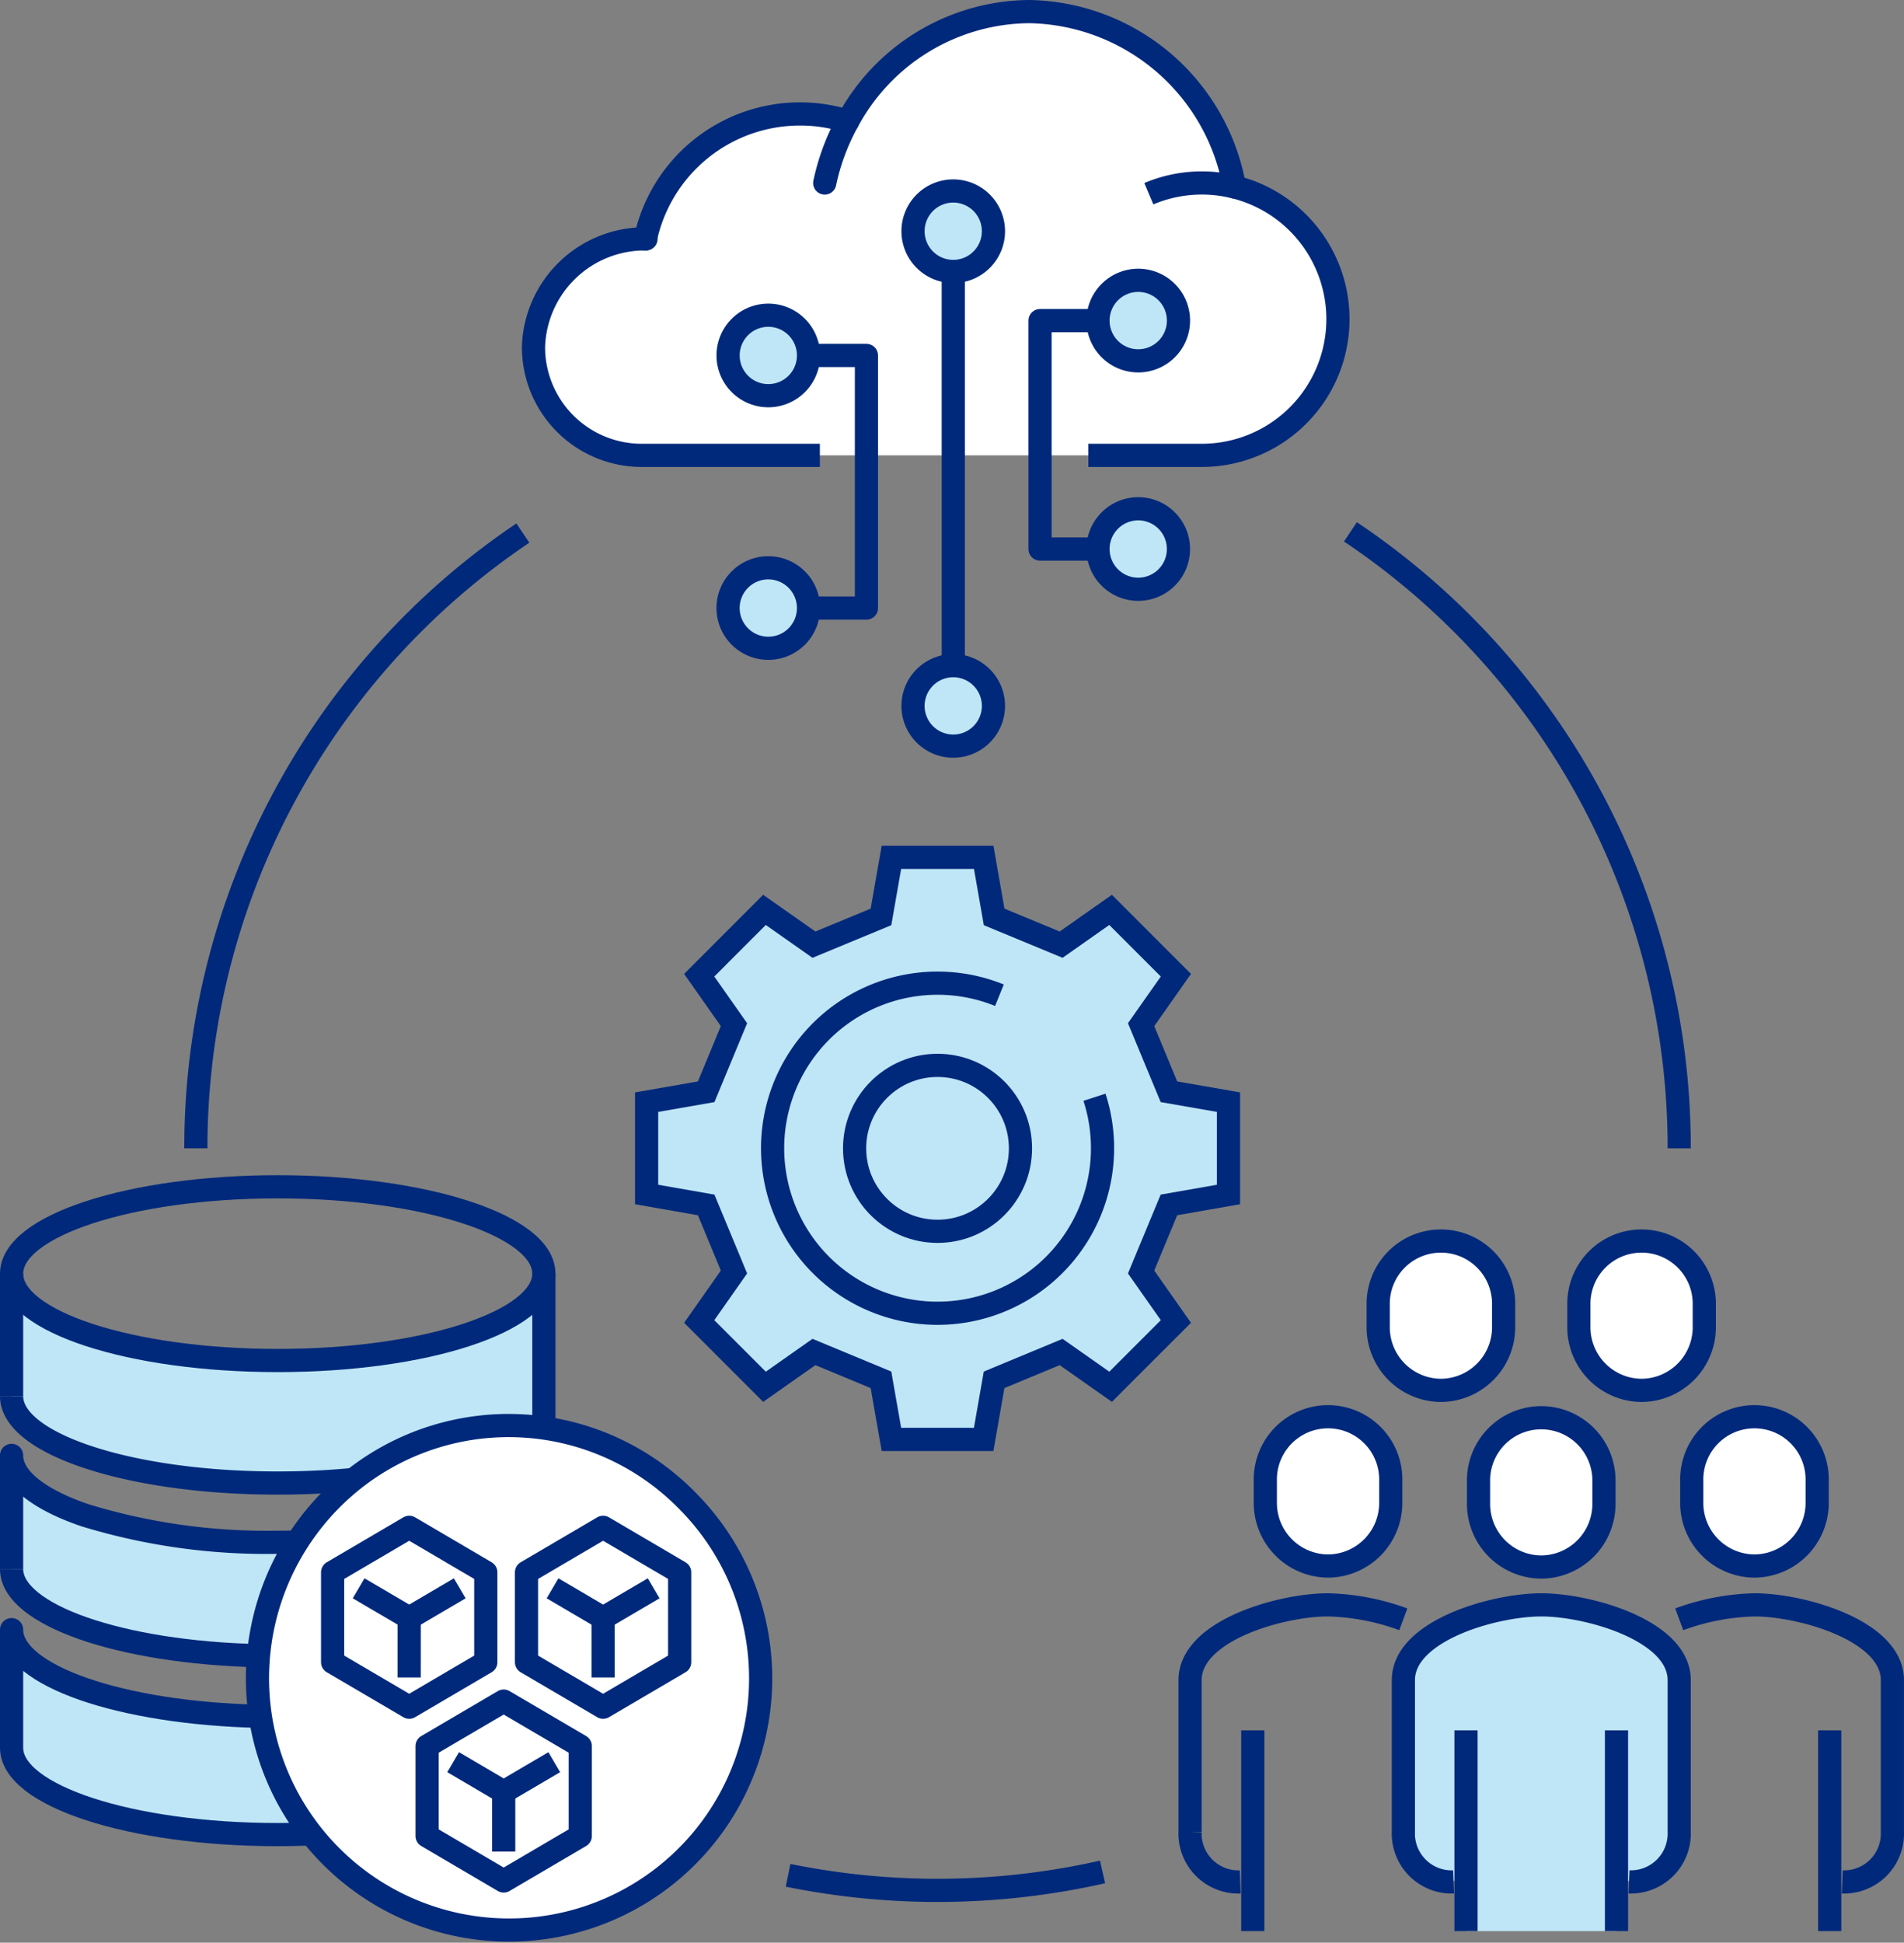 <svg height="167.544" viewBox="0 0 164.285 167.544" width="164.285" xmlns="http://www.w3.org/2000/svg" xmlns:xlink="http://www.w3.org/1999/xlink"><rect x="0" y="0" width="164.285" height="167.544" fill="#808080" stroke="none"/><clipPath id="a"><path d="m0 0h164.285v167.544h-164.285z"/></clipPath><g clip-path="url(#a)"><path d="m46.929 120.412v2.744a21.54 21.54 0 0 0 -16.429 4.444q-1.329.13-2.721.206a.011.011 0 0 0 -.011 0c-1.236.068-2.506.1-3.8.1s-2.565-.034-3.8-.1a.009.009 0 0 0 -.01 0c-10.877-.598-19.158-3.68-19.158-7.394v-10.567c0 4.138 10.281 7.492 22.963 7.492s22.96-3.351 22.964-7.49z" fill="#bfe6f6"/><path d="m23.964 133.007c.561 0 1.116-.006 1.667-.021a21.743 21.743 0 0 0 -3.331 9.805c-11.906-.278-21.3-3.517-21.3-7.473v-9.8c0 2 2.4 3.814 6.31 5.157a53.574 53.574 0 0 0 16.652 2.335" fill="#bfe6f6"/><path d="m26.805 158.165c-.93.038-1.88.057-2.841.057-12.678 0-22.96-3.349-22.964-7.49v-10.187c0 3.963 9.433 7.208 21.373 7.473l.084-.013a21.732 21.732 0 0 0 4.348 10.16" fill="#bfe6f6"/><path d="m43.459 146.708 6.609 3.878v7.757l-6.609 3.879-6.607-3.879v-7.757z" fill="#bfe6f6"/><path d="m58.645 143.355-6.607 3.878-6.609-3.878v-7.755l6.609-3.88 6.607 3.88z" fill="#bfe6f6"/><path d="m41.913 143.355-6.607 3.878-6.606-3.878v-7.755l6.609-3.88 6.607 3.88z" fill="#bfe6f6"/><path d="m1 109.845c0-4.139 10.281-7.492 22.964-7.492s22.963 3.353 22.963 7.492c0 4.139-10.283 7.49-22.963 7.49s-22.964-3.351-22.964-7.49z" fill="none" stroke="#00297b" stroke-linejoin="round" stroke-width="2"/><path d="m.002 0h-.002" fill="none" stroke="#00297b" stroke-linejoin="round" stroke-width="2" transform="translate(7.31 130.035)"/><path d="m1 135.318c0 3.956 9.393 7.2 21.3 7.473" fill="none" stroke="#00297b" stroke-linejoin="round" stroke-width="2"/><path d="m46.929 123.159v-13.311" fill="none" stroke="#00297b" stroke-linejoin="round" stroke-width="2"/><path d="m30.5 127.6a21.881 21.881 0 0 0 -8.039 20.409 21.709 21.709 0 1 0 36.747-18.679 21.57 21.57 0 0 0 -28.708-1.73" fill="#fff"/><g fill="none" stroke="#00297b"><path d="m30.5 127.6a21.881 21.881 0 0 0 -8.039 20.409 21.709 21.709 0 1 0 36.747-18.679 21.57 21.57 0 0 0 -28.708-1.73" stroke-linejoin="round" stroke-width="2"/><path d="m1 120.412c0 3.714 8.282 6.8 19.152 7.39a.009.009 0 0 1 .01 0q1.855.1 3.8.1c1.3 0 2.565-.034 3.8-.1a.009.009 0 0 1 .01 0q1.394-.077 2.722-.206" stroke-linejoin="round" stroke-width="2"/><path d="m0 10.567v-10.567" stroke-linejoin="round" stroke-width="2" transform="translate(1 109.845)"/><path d="m1 135.318v-9.8c0 2 2.4 3.814 6.309 5.157a53.574 53.574 0 0 0 16.652 2.335q.841 0 1.666-.021l.43-.011" stroke-linejoin="round" stroke-width="2"/><path d="m26.805 158.165c-.93.038-1.88.057-2.841.057-12.678 0-22.96-3.349-22.964-7.49v-10.187c0 3.963 9.433 7.208 21.373 7.473" stroke-linejoin="round" stroke-width="2"/><path d="m36.852 150.586v7.757l6.607 3.88 6.609-3.88v-7.757l-6.609-3.878z" stroke-linejoin="round" stroke-width="2"/><path d="m28.7 135.6v7.757l6.609 3.878 6.607-3.878v-7.757l-6.607-3.88z" stroke-linejoin="round" stroke-width="2"/><path d="m58.645 135.6v7.757l-6.607 3.878-6.609-3.878v-7.757l6.609-3.88z" stroke-linejoin="round" stroke-width="2"/><path d="m.002 0-.002 5.13" stroke-linejoin="round" stroke-width="2" transform="translate(35.306 139.541)"/><path d="m4.36 0-4.36 2.56" stroke-linejoin="round" stroke-width="2" transform="translate(35.309 136.982)"/><path d="m4.365 2.56-4.365-2.56" stroke-linejoin="round" stroke-width="2" transform="translate(30.943 136.981)"/><path d="m.002 5.128-.002-5.128" stroke-linejoin="round" stroke-width="2" transform="translate(52.037 139.543)"/><path d="m4.36 2.562-4.36-2.562" stroke-linejoin="round" stroke-width="2" transform="translate(47.676 136.981)"/><path d="m4.365 0-4.365 2.562" stroke-linejoin="round" stroke-width="2" transform="translate(52.036 136.982)"/><path d="m4.362 0-4.362 2.562" stroke-linejoin="round" stroke-width="2" transform="translate(43.462 151.976)"/><path d="m4.362 2.562-4.362-2.562" stroke-linejoin="round" stroke-width="2" transform="translate(39.099 151.976)"/><path d="m0 5.149v-5.149" stroke-linejoin="round" stroke-width="2" transform="translate(43.461 154.538)"/></g><path d="m106.521 16.125a18.3 18.3 0 0 0 -17.721-15.125 17.939 17.939 0 0 0 -15.66 9.465 13.409 13.409 0 0 0 -4.1-.637 13.629 13.629 0 0 0 -13.347 10.772c.041 0 .079 0 0 0a9.611 9.611 0 0 0 -9.661 9.332 9.34 9.34 0 0 0 9.338 9.339h48.33a11.746 11.746 0 0 0 2.821-23.148" fill="#fff"/><path d="m55.654 20.6a.2.2 0 0 1 .038 0z" fill="#fff"/><path d="m82.252 16.471a3.47 3.47 0 1 1 -3.473 3.47 3.471 3.471 0 0 1 3.473-3.47" fill="#bfe6f6"/><path d="m69.763 30.656a3.472 3.472 0 1 1 -3.473-3.47 3.472 3.472 0 0 1 3.473 3.47" fill="#bfe6f6"/><path d="m69.763 52.442a3.472 3.472 0 1 1 -3.473-3.473 3.474 3.474 0 0 1 3.473 3.473" fill="#bfe6f6"/><path d="m82.252 57.409a3.47 3.47 0 1 1 -3.473 3.47 3.471 3.471 0 0 1 3.473-3.47" fill="#bfe6f6"/><path d="m98.21 43.879a3.471 3.471 0 1 1 -3.47 3.473 3.472 3.472 0 0 1 3.47-3.473" fill="#bfe6f6"/><path d="m98.21 24.177a3.472 3.472 0 1 1 -3.47 3.473 3.472 3.472 0 0 1 3.47-3.473" fill="#bfe6f6"/><path d="m73.139 10.465a13.4 13.4 0 0 0 -4.1-.637 13.63 13.63 0 0 0 -13.347 10.772.2.2 0 0 0 -.038 0" fill="none" stroke="#00297b" stroke-linecap="round" stroke-linejoin="round" stroke-width="2"/><path d="m71.161 15.784a19.293 19.293 0 0 1 1.858-5.1c.041-.074.08-.147.121-.217a17.94 17.94 0 0 1 15.66-9.467 18.3 18.3 0 0 1 17.717 15.125" fill="none" stroke="#00297b" stroke-linecap="round" stroke-linejoin="round" stroke-width="2"/><path d="m99.126 16.706a11.746 11.746 0 1 1 4.574 22.566h-9.794" fill="none" stroke="#00297b" stroke-linejoin="round" stroke-width="2"/><path d="m70.741 39.273h-15.371a9.339 9.339 0 0 1 -9.338-9.338 9.612 9.612 0 0 1 9.661-9.335c.079 0 .041 0 0 0h-.047" fill="none" stroke="#00297b" stroke-linejoin="round" stroke-width="2"/><path d="m82.252 57.409a3.47 3.47 0 1 1 -3.473 3.47 3.471 3.471 0 0 1 3.473-3.47z" fill="none" stroke="#00297b" stroke-linejoin="round" stroke-width="2"/><path d="m82.252 16.471a3.47 3.47 0 1 1 -3.473 3.47 3.471 3.471 0 0 1 3.473-3.47z" fill="none" stroke="#00297b" stroke-linejoin="round" stroke-width="2"/><path d="m0 33.995v-33.995" fill="none" stroke="#00297b" stroke-linejoin="round" stroke-width="2" transform="translate(82.252 23.414)"/><path d="m94.737 47.351h-5v-19.701h5" fill="none" stroke="#00297b" stroke-linejoin="round" stroke-width="2"/><path d="m98.21 31.12a3.472 3.472 0 1 0 -3.47-3.47 3.469 3.469 0 0 0 3.47 3.47z" fill="none" stroke="#00297b" stroke-linejoin="round" stroke-width="2"/><path d="m98.21 43.879a3.471 3.471 0 1 1 -3.47 3.473 3.472 3.472 0 0 1 3.47-3.473z" fill="none" stroke="#00297b" stroke-linejoin="round" stroke-width="2"/><path d="m69.76 30.656h5v21.785h-5" fill="none" stroke="#00297b" stroke-linejoin="round" stroke-width="2"/><path d="m66.29 34.126a3.47 3.47 0 1 1 3.473-3.47 3.469 3.469 0 0 1 -3.473 3.47z" fill="none" stroke="#00297b" stroke-linejoin="round" stroke-width="2"/><path d="m66.29 48.969a3.471 3.471 0 1 0 3.473 3.473 3.472 3.472 0 0 0 -3.473-3.473z" fill="none" stroke="#00297b" stroke-linejoin="round" stroke-width="2"/><path d="m91.558 81.471 4.269-3 5.633 5.634-3 4.265 2.4 5.788 5.139.895v7.964l-5.139.9-2.4 5.784 3 4.269-5.633 5.63-4.269-3-5.784 2.4-.9 5.139h-7.959l-.9-5.139-5.785-2.4-4.268 3-5.631-5.63 3-4.269-2.4-5.784-5.138-.9v-7.963l5.138-.895 2.4-5.788-3-4.265 5.631-5.634 4.268 3 5.785-2.395.9-5.138h7.963l.9 5.138z" fill="#bfe6f6"/><path d="m91.558 81.471 4.269-3 5.633 5.634-3 4.265 2.4 5.788 5.139.895v7.964l-5.139.9-2.4 5.784 3 4.269-5.633 5.63-4.269-3-5.784 2.4-.9 5.139h-7.959l-.9-5.139-5.785-2.4-4.268 3-5.631-5.63 3-4.269-2.4-5.784-5.138-.9v-7.963l5.138-.895 2.4-5.788-3-4.265 5.631-5.634 4.268 3 5.785-2.395.9-5.138h7.963l.9 5.138z" fill="none" stroke="#00297b" stroke-miterlimit="10" stroke-width="2"/><circle cx="7.156" cy="7.156" fill="none" r="7.156" stroke="#00297b" stroke-miterlimit="10" stroke-width="2" transform="translate(73.739 91.881)"/><path d="m94.436 94.631a14.234 14.234 0 1 1 -8.2-8.8" fill="none" stroke="#00297b" stroke-miterlimit="10" stroke-width="2"/><path d="m132.985 138.408c-4.053 0-11.9 2.211-11.9 6.493v13.074a4.1 4.1 0 0 0 4.329 4.24h1.082v4.329h12.986v-4.329h1.082a4.1 4.1 0 0 0 4.329-4.24v-13.075c0-4.282-7.851-6.493-11.9-6.493" fill="#bfe6f6"/><path d="m140.56 162.3a4.172 4.172 0 0 0 4.329-4.329v-13.071c0-4.282-7.851-6.492-11.9-6.492s-11.9 2.21-11.9 6.492v13.074a4.171 4.171 0 0 0 4.328 4.329" fill="none" stroke="#00297b" stroke-miterlimit="10" stroke-width="2"/><path d="m132.985 135.148a5.446 5.446 0 0 0 5.411-5.521v-1.841a5.412 5.412 0 1 0 -10.822 0v1.841a5.446 5.446 0 0 0 5.411 5.521" fill="#fff"/><path d="m132.985 135.148a5.446 5.446 0 0 0 5.411-5.521v-1.841a5.412 5.412 0 1 0 -10.822 0v1.841a5.446 5.446 0 0 0 5.411 5.521z" fill="none" stroke="#00297b" stroke-miterlimit="10" stroke-width="2"/><path d="m124.328 119.91a5.446 5.446 0 0 0 5.411-5.521v-1.841a5.412 5.412 0 1 0 -10.822 0v1.841a5.446 5.446 0 0 0 5.411 5.521" fill="#fff"/><path d="m124.328 119.91a5.446 5.446 0 0 0 5.411-5.521v-1.841a5.412 5.412 0 1 0 -10.822 0v1.841a5.446 5.446 0 0 0 5.411 5.521z" fill="none" stroke="#00297b" stroke-miterlimit="10" stroke-width="2"/><path d="m141.642 119.91a5.446 5.446 0 0 0 5.411-5.521v-1.841a5.412 5.412 0 1 0 -10.822 0v1.841a5.446 5.446 0 0 0 5.411 5.521" fill="#fff"/><path d="m141.642 119.91a5.446 5.446 0 0 0 5.411-5.521v-1.841a5.412 5.412 0 1 0 -10.822 0v1.841a5.446 5.446 0 0 0 5.411 5.521z" fill="none" stroke="#00297b" stroke-miterlimit="10" stroke-width="2"/><path d="m0 17.314v-17.314" fill="none" stroke="#00297b" stroke-miterlimit="10" stroke-width="2" transform="translate(139.478 149.23)"/><path d="m0 0v17.314" fill="none" stroke="#00297b" stroke-miterlimit="10" stroke-width="2" transform="translate(126.493 149.23)"/><path d="m0 17.314v-17.314" fill="none" stroke="#00297b" stroke-miterlimit="10" stroke-width="2" transform="translate(108.096 149.23)"/><path d="m114.589 135.06a5.446 5.446 0 0 1 -5.411-5.521v-1.839a5.412 5.412 0 1 1 10.822 0v1.841a5.446 5.446 0 0 1 -5.411 5.521" fill="#fff"/><path d="m114.589 135.06a5.446 5.446 0 0 1 -5.411-5.521v-1.839a5.412 5.412 0 1 1 10.822 0v1.841a5.446 5.446 0 0 1 -5.411 5.519z" fill="none" stroke="#00297b" stroke-miterlimit="10" stroke-width="2"/><path d="m121.084 139.655a20.228 20.228 0 0 0 -6.5-1.247c-4.052 0-11.9 2.211-11.9 6.493v13.074a4.171 4.171 0 0 0 4.328 4.329" fill="none" stroke="#00297b" stroke-miterlimit="10" stroke-width="2"/><path d="m0 17.314v-17.314" fill="none" stroke="#00297b" stroke-miterlimit="10" stroke-width="2" transform="translate(157.874 149.23)"/><path d="m151.382 135.06a5.446 5.446 0 0 0 5.411-5.521v-1.839a5.412 5.412 0 1 0 -10.822 0v1.841a5.446 5.446 0 0 0 5.411 5.521" fill="#fff"/><path d="m151.382 135.06a5.446 5.446 0 0 0 5.411-5.521v-1.839a5.412 5.412 0 1 0 -10.822 0v1.841a5.446 5.446 0 0 0 5.411 5.519z" fill="none" stroke="#00297b" stroke-miterlimit="10" stroke-width="2"/><path d="m144.889 139.655a20.227 20.227 0 0 1 6.494-1.247c4.053 0 11.9 2.211 11.9 6.493v13.074a4.171 4.171 0 0 1 -4.327 4.329" fill="none" stroke="#00297b" stroke-miterlimit="10" stroke-width="2"/><path d="m16.9 99.037a63.931 63.931 0 0 1 28.215-53.065" fill="none" stroke="#00297b" stroke-miterlimit="10" stroke-width="2"/><path d="m95.133 161.442a64.582 64.582 0 0 1 -27.135.29" fill="none" stroke="#00297b" stroke-miterlimit="10" stroke-width="2"/><path d="m116.521 45.869a63.933 63.933 0 0 1 28.368 53.169" fill="none" stroke="#00297b" stroke-miterlimit="10" stroke-width="2"/></g></svg>